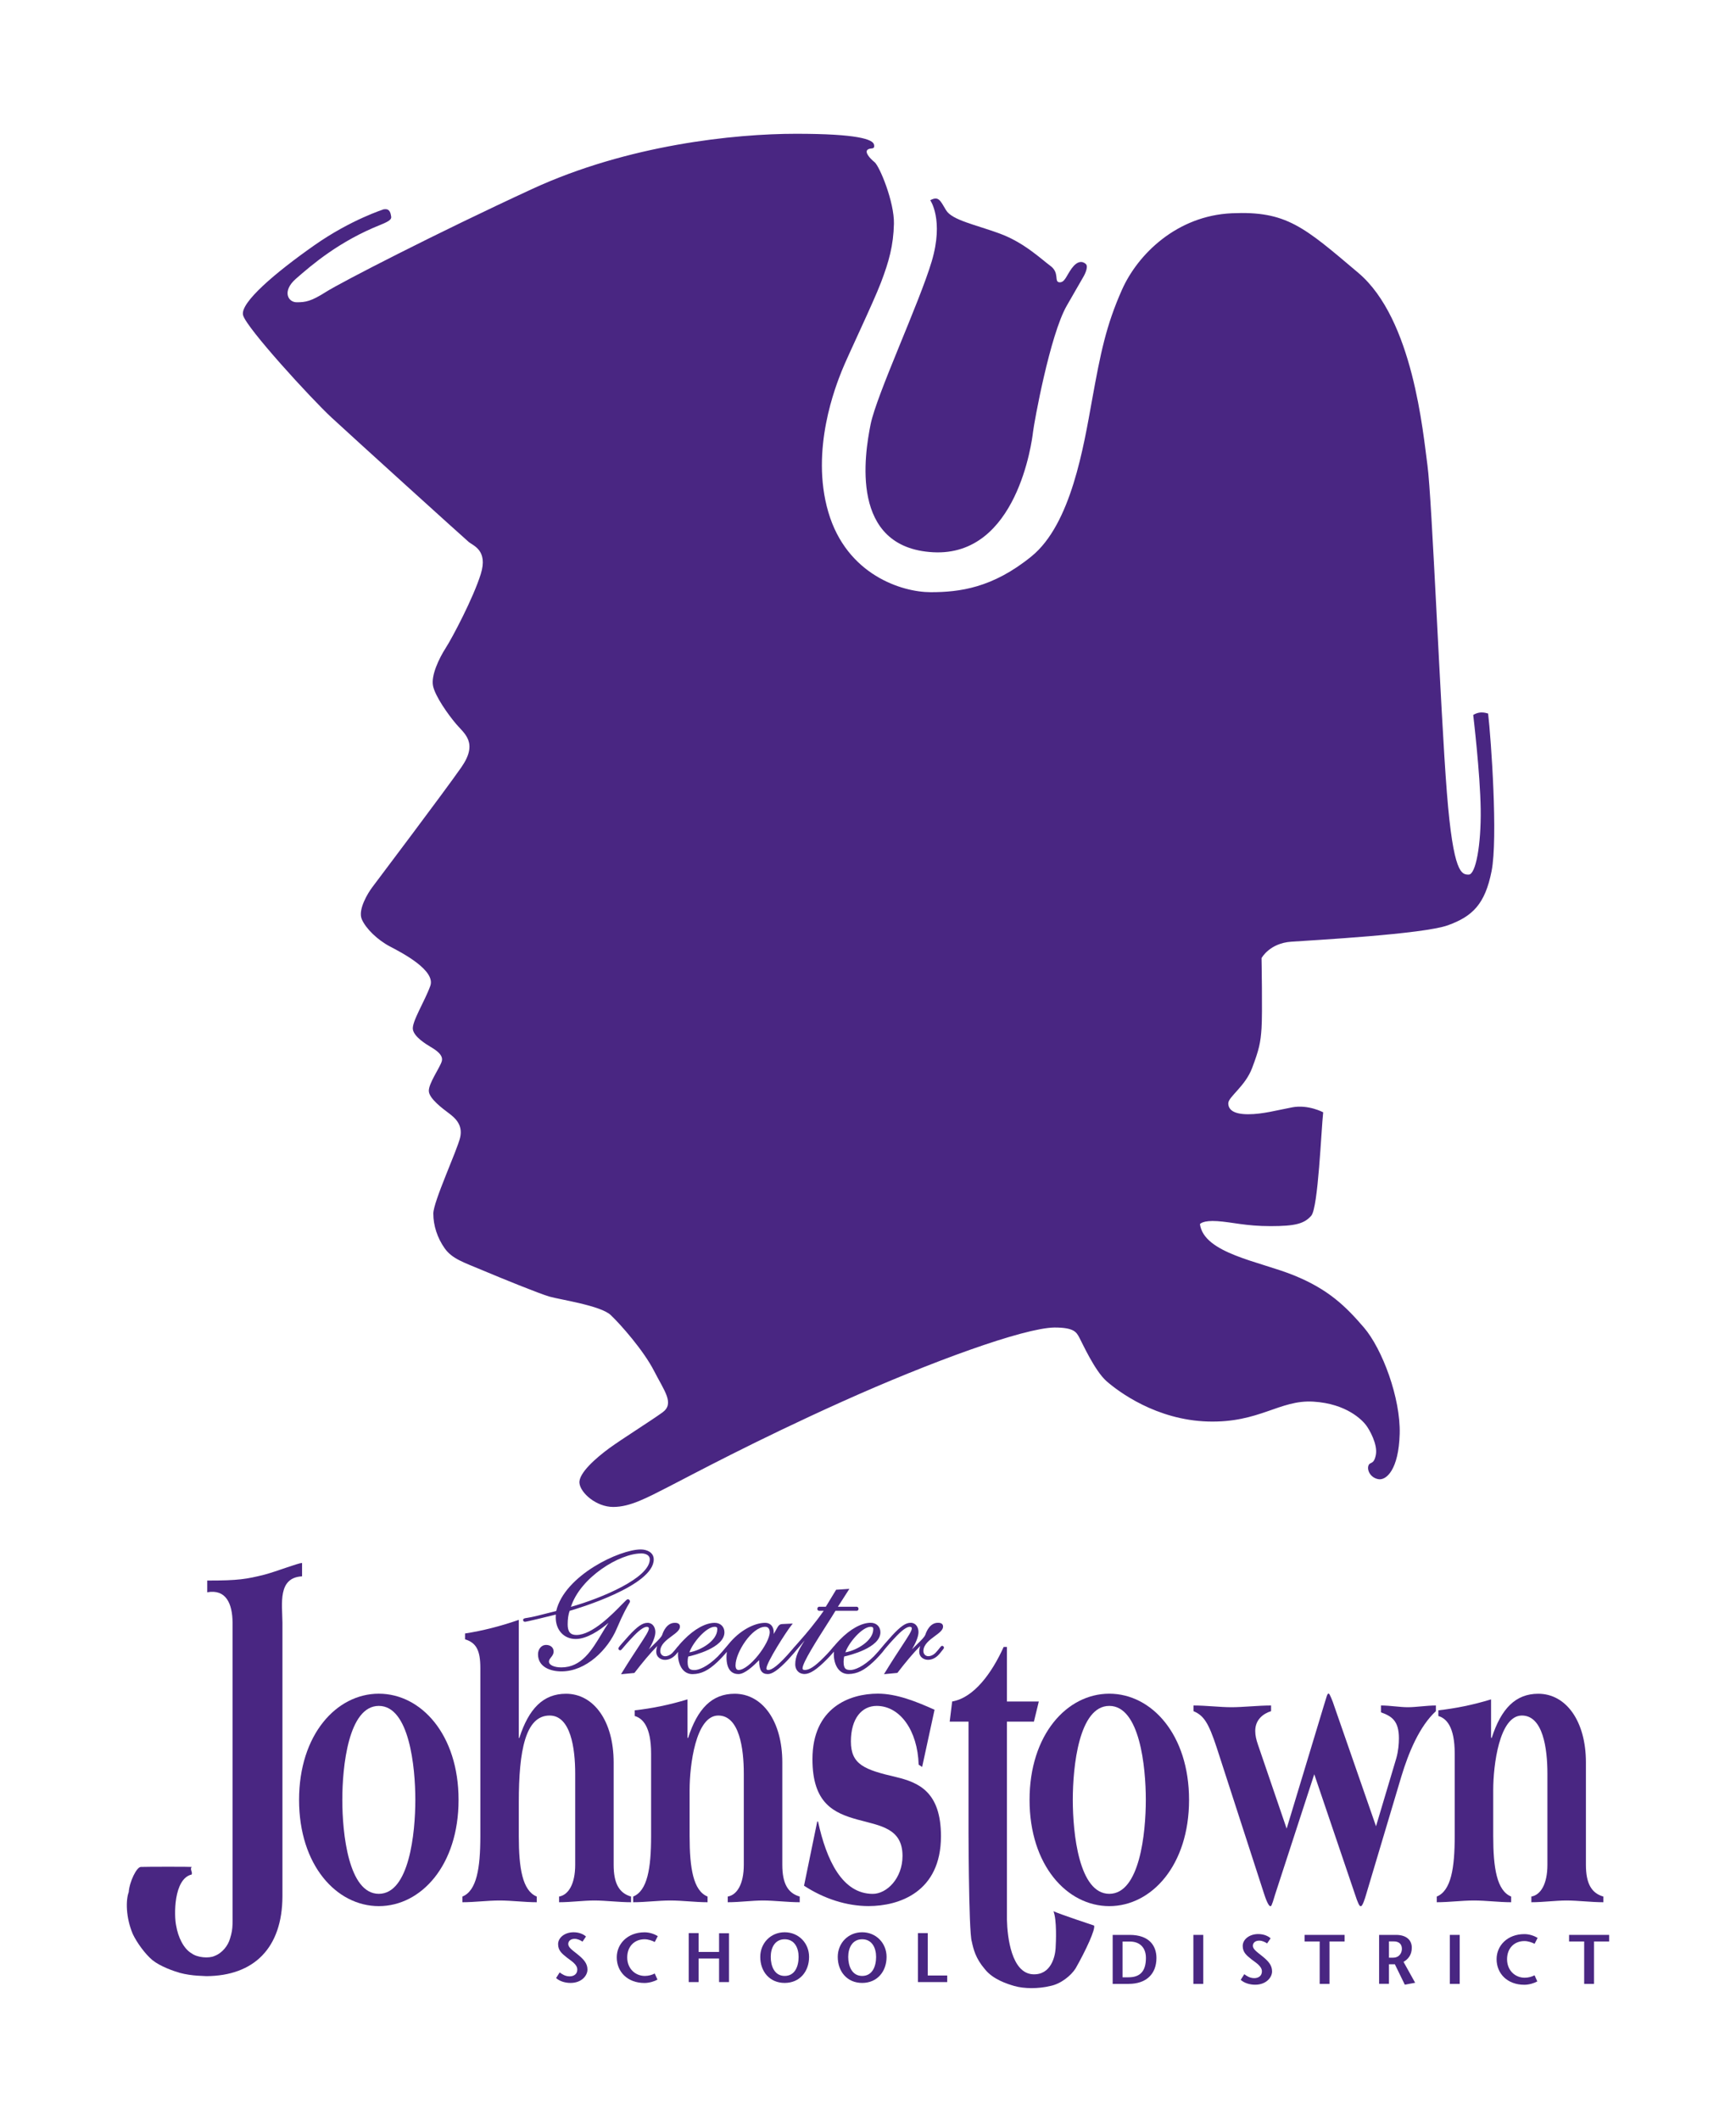 <?xml version="1.0" encoding="UTF-8"?>
<svg id="Layer_1" data-name="Layer 1" xmlns="http://www.w3.org/2000/svg" width="330" height="403" xmlns:xlink="http://www.w3.org/1999/xlink" viewBox="0 0 330 403">
  <defs>
    <style>
      .cls-1 {
        clip-path: url(#clippath);
      }

      .cls-2 {
        fill: none;
      }

      .cls-2, .cls-3 {
        stroke-width: 0px;
      }

      .cls-4 {
        clip-path: url(#clippath-1);
      }

      .cls-3 {
        fill: #492682;
      }
    </style>
    <clipPath id="clippath">
      <rect class="cls-2" x="0" y="0" width="330" height="403.33"/>
    </clipPath>
    <clipPath id="clippath-1">
      <rect class="cls-2" x="0" y="0" width="330" height="403.33"/>
    </clipPath>
  </defs>
  <g class="cls-1">
    <g class="cls-4">
      <path class="cls-3" d="M72.01,324.28c5.78,0,6.94,11.54,6.94,17.86s-1.16,17.86-6.94,17.86-6.94-11.54-6.94-17.86,1.16-17.86,6.94-17.86M72.01,321.96c-8.04,0-15.16,7.77-15.16,20.19s7.12,20.19,15.16,20.19,15.16-7.77,15.16-20.19-7.12-20.19-15.16-20.19"/>
      <path class="cls-3" d="M98.62,330.22v.15h.1c1.8-5.59,4.56-8.4,8.87-8.4,5.31,0,9.06,5.24,9.06,13.04v19.48c0,3.46,1,5.37,3.31,6.03v1.08c-2.31,0-4.86-.33-6.97-.33s-4.41.33-6.71.33v-1.08c1.75-.3,3.06-2.35,3.06-6.03v-17.35c0-4.78-.85-11.03-4.86-11.03-4.61,0-5.86,6.69-5.86,16.47v6.47c0,6.1.7,10.36,3.41,11.47v1.08c-2.35,0-4.76-.33-7.06-.33s-4.71.33-7.07.33v-1.08c2.71-1.1,3.41-5.37,3.41-11.47v-31.96c0-3.33-.75-4.81-2.91-5.47v-1.11c3.41-.52,6.82-1.41,10.22-2.59v22.31Z"/>
      <path class="cls-3" d="M130.7,330.22v.15h.1c1.8-5.59,4.55-8.4,8.85-8.4,5.31,0,9.06,5.24,9.06,13.04v19.48c0,3.46,1,5.37,3.31,6.03v1.08c-2.31,0-4.86-.33-6.97-.33s-4.41.33-6.71.33v-1.08c1.75-.3,3.05-2.35,3.05-6.03v-17.35c0-4.78-.85-11.03-4.85-11.03-4.3,0-5.45,9.48-5.45,14.16v8.76c0,6.11.7,10.38,3.41,11.49v1.08c-2.36,0-4.76-.33-7.07-.33s-4.71.33-7.07.33v-1.08c2.71-1.1,3.41-5.38,3.41-11.49v-15.69c0-5.15-1.61-6.7-3.11-7.14v-1.08c3.31-.37,6.57-1.03,10.02-2.08v7.18Z"/>
      <path class="cls-3" d="M174.63,335.46c-.2-6.54-3.56-11.18-7.98-11.18-2.8,0-4.9,2.35-4.9,6.76s2.6,5.37,8.56,6.76c4.3,1.03,8.56,2.79,8.56,11.25,0,10.66-8.01,13.28-13.76,13.28-4.15,0-8.46-1.38-12.27-3.87l2.51-12.2h.15c1.6,7.35,4.61,13.75,10.41,13.75,2.65,0,5.65-2.94,5.65-7.21,0-5.29-4.25-5.73-8.55-6.91-4.51-1.25-8.57-3.09-8.57-11.47,0-9.78,7.01-12.47,12.43-12.47,3.61,0,7.37,1.53,10.78,3.06l-2.36,10.88-.65-.44Z"/>
      <path class="cls-3" d="M210.87,324.28c5.78,0,6.94,11.54,6.94,17.86s-1.16,17.86-6.94,17.86-6.94-11.54-6.94-17.86,1.16-17.86,6.94-17.86M210.87,321.96c-8.04,0-15.16,7.77-15.16,20.19s7.12,20.19,15.16,20.19,15.16-7.77,15.16-20.19-7.12-20.19-15.16-20.19"/>
      <path class="cls-3" d="M261.56,347.19l3.86-12.94c.4-1.4.5-2.79.5-3.82,0-3.31-1.35-4.19-3.41-4.93v-1.3c1.76,0,3.56.33,5.12.33s3.56-.33,5.32-.33v1.08c-3.11,2.87-5.17,7.8-6.57,12.43l-6.67,22.35c-.25.88-.7,2.28-1,2.28h-.1c-.2,0-.5-.59-1.05-2.28l-7.73-22.79-7.42,22.79c-.25.81-.65,2.28-.85,2.28h-.1c-.2,0-.6-.59-1.15-2.28l-9.03-27.87c-1.55-4.71-2.46-6.1-4.41-6.91v-1.08c2.46,0,5.02.33,7.22.33s5.07-.33,7.53-.33v1.08c-1.41.44-3.01,1.55-3.01,3.75,0,.88.2,1.69.5,2.57l5.47,16.01,7.07-23.38c.5-1.62.65-2.28.85-2.28h.1c.15,0,.75,1.47,1,2.28l7.98,22.96Z"/>
      <path class="cls-3" d="M283.46,330.22v.15h.1c1.8-5.59,4.55-8.4,8.85-8.4,5.31,0,9.06,5.24,9.06,13.04v19.48c0,3.46,1,5.37,3.31,6.03v1.08c-2.31,0-4.86-.33-6.97-.33s-4.41.33-6.71.33v-1.08c1.75-.3,3.05-2.35,3.05-6.03v-17.35c0-4.78-.85-11.03-4.85-11.03-4.3,0-5.45,9.48-5.45,14.16v8.76c0,6.11.7,10.38,3.41,11.49v1.08c-2.36,0-4.76-.33-7.07-.33s-4.71.33-7.07.33v-1.08c2.71-1.1,3.41-5.38,3.41-11.49v-15.69c0-5.15-1.61-6.7-3.11-7.14v-1.08c3.31-.37,6.57-1.03,10.02-2.08v7.18Z"/>
      <path class="cls-3" d="M34.11,375.01c2.47.67,4.79.58,5.13.64,9.04-.06,14.41-5.34,14.45-15.16v-52.06c-.04-3.6-.91-8.54,3.73-8.78v-2.55c-.86.06-4.92,1.64-7.15,2.23-3.38.84-4.92,1.13-10.88,1.12v2.23c3.57-.64,4.78,2.14,4.82,5.74v52.7c-.03,4.7.17,5.29-.47,7.34-.36,1.36-1.48,2.8-2.95,3.35-1.11.51-3.29.31-4.35-.48-1.55-.89-2.59-3.1-2.95-5.27-.42-1.88-.51-8.94,2.95-9.73.19-.55-.39-.99,0-1.44-.06-.05-8.61-.05-9.64,0-.81-.05-2.2,2.83-2.33,4.79-.57,1.5-.57,4.81.78,7.98.75,1.58,2.29,3.74,3.73,4.95,1.49,1.2,4.07,2.1,5.13,2.39"/>
      <path class="cls-3" d="M200.26,363.33c.65,1.62.48,5.79.4,7.09-.1,1.47-.86,5.03-4.28,4.88-4.1-.18-4.89-7.03-4.97-10.38v-37.65h5.13l.93-3.83h-6.06v-10.37h-.62c-2.24,4.96-5.65,9.66-9.79,10.37l-.47,3.83h3.58v16.59c-.02,2.14,0,23.35.62,25.21.31,1.45.73,3.22,2.49,5.26,1.52,1.94,4.27,2.81,5.59,3.19,1.86.54,4.6.55,6.84,0,1.99-.38,3.95-1.97,4.82-3.35,1.98-3.49,3.82-7.49,3.5-8.14,0,0-6.32-2.09-7.7-2.71"/>
      <path class="cls-3" d="M119.75,304.41c0-.26-.24-.41-.4-.41-.15,0-.3.14-1.15,1.01-1.83,1.88-5.65,5.79-8.63,5.79-1.15,0-1.66-.62-1.66-2.02,0-1,.12-1.85.37-2.57,1.3-.37,15.99-4.72,15.99-9.77,0-1.31-1.24-1.9-2.47-1.9-4.01,0-14.48,4.93-16.07,11.7-.3.08-.67.17-1.07.27-1.52.39-3.6.93-4.43,1.03-.49.07-.79.11-.79.41,0,.21.14.34.37.34.28,0,4.37-1,5.85-1.37-.01.14-.02.31-.02.54,0,2.41,1.56,4.1,3.8,4.1,2.09,0,4.54-1.61,6.24-3.08-.45.65-.88,1.37-1.32,2.11-1.88,3.13-3.83,6.37-7.65,6.37-1.39,0-2.36-.46-2.36-1.11,0-.3.18-.52.38-.78.24-.3.51-.63.51-1.13,0-.74-.58-1.25-1.42-1.25-1,0-1.55.91-1.55,1.77,0,2.4,2.31,3.26,4.47,3.26,4.65,0,8.82-4.11,10.52-8.18,1.23-2.9,1.96-4.11,2.26-4.62.17-.28.23-.38.23-.5M121.86,295.29c1.02,0,1.66.43,1.66,1.12,0,3.53-9.06,7.36-14.99,9.04,1.81-5.63,9.27-10.15,13.33-10.15"/>
      <path class="cls-3" d="M179.08,312.87c-.15,0-.25.12-.46.4-.17.22-.43.55-.8.94-.4.4-.88.62-1.37.62-.53,0-.92-.42-.92-.97,0-1.24,1.16-2.1,2.19-2.86.83-.61,1.55-1.14,1.55-1.8,0-.72-.74-.72-.98-.72-1.46,0-2.15,1.55-2.37,2.22-.16.47-.76,1.06-1.52,1.8-.31.3-.66.64-1.03,1.02.63-1.07,1.23-2.36,1.23-3.27s-.51-1.77-1.48-1.77-1.92.68-3.54,2.42c-.19.22-.4.45-.6.68-.65.72-1,1.13-1.2,1.38-.07.07-.15.17-.28.33-.25.31-.68.83-1.38,1.56-1.99,1.98-3.69,2.64-4.54,2.61-.83-.03-1.22-.27-1.22-1.61,0-.32.05-.63.11-.96.96-.21,6.89-1.65,6.89-4.61,0-1.06-.76-1.8-1.85-1.8-1.74,0-3.89,1.19-5.9,3.26,0,.01-.66.68-1.03,1.15-.08.06-.16.16-.3.33-.26.32-.74.91-1.73,1.89-1.62,1.64-2.68,2.34-3.54,2.34-.42,0-.45-.16-.45-.33,0-1.06,2.79-5.43,4.63-8.32.7-1.1,1.31-2.06,1.63-2.6h4.03c.21,0,.35-.15.35-.38s-.18-.39-.35-.39h-3.57l2.18-3.4-2.52.17-1.96,3.23h-1.3c-.15,0-.31.2-.31.39,0,.23.14.38.35.38h.86c-1.54,2.22-3.44,4.48-4.36,5.5l-.4.46c-.29.33-.5.57-.66.75-.06.05-.13.13-.24.26-.06.07-.14.17-.24.29-2.78,3.3-4.03,3.99-4.6,3.99-.36,0-.39-.14-.39-.29,0-1.11,3.81-7.05,4.76-8.22l.25-.31-2,.09c-.58.03-.74.32-1.17,1.09-.12.21-.26.48-.45.8,0-.11,0-.21,0-.29,0-1.13-.62-1.83-1.62-1.83-2.21,0-5,1.61-6.94,4.02-.16.2-.27.33-.35.42,0,0-.01.01-.02.02-.07.07-.16.18-.3.35-.25.31-.68.83-1.38,1.56-1.99,1.98-3.69,2.65-4.53,2.61-.83-.03-1.23-.27-1.23-1.61,0-.32.05-.63.11-.96.96-.21,6.89-1.65,6.89-4.61,0-1.06-.76-1.8-1.85-1.8-1.74,0-3.89,1.19-5.9,3.26-.01.01-.7.71-1.06,1.19-.08.06-.17.17-.3.34-.17.22-.43.55-.8.94-.4.4-.88.62-1.37.62-.52,0-.92-.42-.92-.97,0-1.24,1.16-2.1,2.19-2.86.83-.61,1.55-1.14,1.55-1.8,0-.72-.74-.72-.98-.72-1.46,0-2.15,1.55-2.37,2.22-.15.47-.76,1.06-1.52,1.8-.31.3-.66.64-1.03,1.02.63-1.07,1.23-2.36,1.23-3.27s-.51-1.77-1.48-1.77-1.92.68-3.54,2.42c-.19.22-.4.45-.6.68-1.2,1.34-1.41,1.6-1.41,1.77,0,.2.15.35.35.35.14,0,.21-.09.52-.45.32-.38.91-1.09,2.08-2.31,1.35-1.4,2.09-1.7,2.47-1.7.23,0,.38.12.38.29,0,.5-.67,1.51-1.88,3.36-.8,1.22-1.9,2.88-3.23,5.05l-.19.31,2.54-.24.05-.06c1.54-1.99,2.9-3.64,4.31-5.07-.13.35-.2.72-.2,1.14,0,.94.84,1.5,1.65,1.5.55,0,1.38-.19,2.17-1.11.07-.09.16-.2.25-.31.03-.04.06-.07.08-.1-.01.14-.02.29-.02.47,0,1.27.4,2.42,1.07,3.08.46.45,1.03.68,1.69.68h.05c1.61-.03,2.96-.69,4.65-2.28.47-.43,1.29-1.3,1.83-1.95-.04.35-.07.66-.07.97,0,2.69,1.24,3.25,2.28,3.25,1.21,0,2.84-1.55,3.93-2.65,0,.04,0,.09,0,.14,0,1.76.49,2.51,1.65,2.51.87,0,2.05-.84,3.84-2.73.95-1.05,1.42-1.59,1.65-1.89.15-.16.36-.41.68-.79.15-.18.28-.33.36-.43.17-.2.33-.38.47-.54-1.14,1.74-1.79,3.06-1.79,4.54,0,.82.46,1.79,1.75,1.83,1.06,0,2.34-.84,4.29-2.82.24-.23.86-.89,1.32-1.43-.02.14-.03.31-.03.49,0,1.27.4,2.42,1.08,3.08.46.45,1.03.68,1.69.68h.06c1.61-.03,2.95-.69,4.65-2.28.61-.55,1.8-1.84,2.21-2.44.06-.06.12-.14.21-.25.32-.38.91-1.09,2.08-2.31,1.35-1.4,2.09-1.7,2.47-1.7.23,0,.38.12.38.29,0,.5-.67,1.51-1.88,3.36-.8,1.22-1.9,2.89-3.22,5.05l-.19.31,2.54-.24.05-.06c1.54-1.99,2.9-3.64,4.31-5.07-.13.35-.2.72-.2,1.14,0,.94.84,1.5,1.65,1.5.56,0,1.39-.19,2.18-1.11.07-.09.16-.2.25-.31.53-.63.62-.77.62-.89,0-.19-.17-.35-.38-.35M166,309.7c0,2.17-3.09,4.02-5.3,4.4.62-1.83,3.19-4.86,4.82-4.86.34,0,.49.13.49.46M139.82,316.55c0-2.42,3.11-7.31,5.65-7.31.79,0,.85.79.85,1.03,0,2.09-3.88,7.18-5.92,7.18-.39,0-.58-.3-.58-.9M136.35,309.7c0,2.17-3.09,4.02-5.3,4.4.62-1.83,3.19-4.86,4.82-4.86.35,0,.49.13.49.46"/>
      <path class="cls-3" d="M110.73,369.09c-.41-.28-.96-.53-1.5-.53-.78,0-1.21.44-1.21.98,0,.61.65,1.08,1.74,1.94,1.25,1,1.91,1.78,1.91,2.93s-1.12,2.53-3.22,2.53c-.97,0-2.05-.29-2.74-.93l.68-1.07c.49.36,1.06.75,1.9.75.77,0,1.45-.41,1.45-1.29,0-1.02-1.25-1.7-1.99-2.29-.9-.73-1.66-1.3-1.66-2.54s1.26-2.26,2.95-2.26c1.06,0,1.91.39,2.35.81l-.66.97Z"/>
      <path class="cls-3" d="M124.46,369.16c-.45-.24-1.21-.52-1.93-.52-1.91,0-3.3,1.34-3.3,3.46s1.53,3.51,3.35,3.51c.72,0,1.38-.2,1.88-.46l.52,1.16c-.57.33-1.57.64-2.47.64-3.23,0-5.27-2.13-5.27-4.87,0-2.54,2.02-4.76,5.29-4.76.97,0,1.88.34,2.51.72l-.58,1.13Z"/>
      <polygon class="cls-3" points="138.57 376.78 136.69 376.78 136.69 372.3 132.8 372.3 132.8 376.78 130.92 376.78 130.92 367.47 132.8 367.47 132.8 371.05 136.69 371.05 136.69 367.5 138.57 367.5 138.57 376.78"/>
      <path class="cls-3" d="M144.52,371.99c0-2.61,1.97-4.68,4.64-4.68s4.64,2.08,4.64,4.68c0,2.78-1.78,4.95-4.64,4.95s-4.64-2.17-4.64-4.95M151.81,371.99c0-1.72-.78-3.35-2.65-3.35s-2.65,1.64-2.65,3.35.69,3.62,2.65,3.62,2.65-1.84,2.65-3.62"/>
      <path class="cls-3" d="M159.25,371.99c0-2.61,1.97-4.68,4.64-4.68s4.64,2.08,4.64,4.68c0,2.78-1.78,4.95-4.64,4.95s-4.64-2.17-4.64-4.95M166.54,371.99c0-1.72-.78-3.35-2.65-3.35s-2.65,1.64-2.65,3.35.69,3.62,2.65,3.62,2.65-1.84,2.65-3.62"/>
      <polygon class="cls-3" points="174.49 367.47 176.36 367.47 176.36 375.53 180.06 375.53 180.06 376.78 174.49 376.78 174.49 367.47"/>
      <path class="cls-3" d="M214.74,367.81c3.79,0,5.09,2.14,5.09,4.39,0,3.07-1.97,4.92-5.27,4.92h-3.05v-9.31h3.22ZM213.39,375.87h1.14c2.14,0,3.3-1.09,3.3-3.68,0-1.93-1.12-3.12-3.08-3.12h-1.36v6.81Z"/>
      <rect class="cls-3" x="226.85" y="367.81" width="1.88" height="9.31"/>
      <path class="cls-3" d="M240.87,369.43c-.41-.28-.96-.53-1.5-.53-.78,0-1.21.44-1.21.98,0,.61.65,1.08,1.74,1.94,1.25,1,1.91,1.78,1.91,2.93s-1.12,2.53-3.22,2.53c-.97,0-2.05-.29-2.74-.93l.68-1.07c.49.36,1.06.75,1.9.75.77,0,1.45-.41,1.45-1.29,0-1.02-1.25-1.7-1.99-2.29-.9-.73-1.66-1.3-1.66-2.54s1.26-2.26,2.95-2.26c1.06,0,1.91.39,2.35.81l-.66.97Z"/>
      <polygon class="cls-3" points="250.86 377.12 250.86 369.06 247.99 369.06 247.99 367.81 255.6 367.81 255.6 369.06 252.73 369.06 252.73 377.12 250.86 377.12"/>
      <path class="cls-3" d="M262.16,367.81h3.23c1.78,0,2.98.85,2.98,2.43,0,1.38-.69,2.18-1.57,2.7l2.21,3.97-1.97.36-1.89-3.88h-1.12v3.72h-1.87v-9.31ZM264.03,372.14h.76c1.29,0,1.7-1,1.7-1.68,0-1.05-.75-1.41-1.49-1.41h-.97v3.09Z"/>
      <rect class="cls-3" x="275.6" y="367.81" width="1.88" height="9.31"/>
      <path class="cls-3" d="M291.71,369.5c-.45-.24-1.21-.52-1.93-.52-1.91,0-3.3,1.34-3.3,3.46s1.53,3.51,3.35,3.51c.72,0,1.38-.2,1.88-.46l.52,1.16c-.57.33-1.57.64-2.47.64-3.23,0-5.27-2.13-5.27-4.87,0-2.54,2.02-4.76,5.29-4.76.97,0,1.88.34,2.51.72l-.58,1.13Z"/>
      <polygon class="cls-3" points="301.14 377.12 301.14 369.06 298.27 369.06 298.27 367.81 305.89 367.81 305.89 369.06 303.01 369.06 303.01 377.12 301.14 377.12"/>
      <path class="cls-3" d="M73.03,39.76s-6.33,1.98-13.32,6.9c-7.39,5.19-14.07,10.87-13.51,13.23s12.94,15.88,16.81,19.47c3.87,3.59,25.26,22.97,26.11,23.68.85.71,3.68,1.56,2.27,6.09-1.42,4.54-5.38,12.05-6.66,14.04-1.28,1.99-2.83,5.25-2.41,7.23.42,1.98,2.83,5.39,4.39,7.23,1.56,1.84,4.25,3.54.99,8.22-3.26,4.68-16.1,21.69-16.95,22.83-.85,1.13-2.74,4.25-1.98,6.05.76,1.79,3.02,3.97,5.38,5.2,2.36,1.23,8.69,4.54,7.65,7.47-1.04,2.93-3.59,6.9-3.31,8.32s2.46,2.74,3.4,3.31c.95.57,2.46,1.51,2.08,2.74-.38,1.23-2.55,4.25-2.45,5.67.09,1.42,2.64,3.31,3.78,4.16,1.13.85,2.74,2.17,2.17,4.63-.57,2.46-5.1,12.19-5.1,14.46s.76,4.63,2.17,6.62c1.42,1.99,3.59,2.65,7.18,4.16,3.59,1.51,10.77,4.44,12.75,5.01,1.98.57,9.73,1.7,11.62,3.5,1.89,1.79,6.23,6.71,8.22,10.58,1.98,3.88,3.97,6.24,1.61,7.94-2.36,1.7-7.65,5.01-10.11,6.8-2.45,1.8-5.85,4.73-5.66,6.62.19,1.89,3.21,4.54,6.42,4.54s6.33-1.7,10.58-3.87c4.25-2.17,16.15-8.6,32.96-16.16,16.81-7.56,34.47-13.99,40.33-14.08,3.68,0,4.16.85,4.72,1.89.57,1.04,2.93,6.33,5.19,8.32,2.27,1.98,9.44,7.37,19.27,7.66,9.82.28,13.6-4.16,20.02-3.78,6.42.38,9.35,3.59,10.01,4.44.66.85,2.27,3.68,1.89,5.67-.38,1.99-1.13,1.23-1.42,2.08-.28.85.38,2.27,1.89,2.55,1.51.28,3.87-1.8,4.06-8.6.19-6.81-3.31-16.16-6.8-20.23-3.49-4.07-6.8-7.28-13.32-9.92-6.52-2.65-17.09-4.16-17.85-9.73,0,0,.47-.76,3.31-.57,2.83.19,5.38.95,10.11.95s6.42-.47,7.74-1.98c1.32-1.51,1.89-16.26,2.27-19.66,0,0-2.83-1.51-5.85-.95-3.02.57-5.67,1.32-8.41,1.32s-3.78-.85-3.78-2.08,3.21-3.21,4.53-6.71c1.32-3.5,1.61-4.82,1.79-7.56.19-2.74,0-13.33,0-13.33,0,0,1.51-2.84,5.67-3.12,4.16-.29,25.03-1.42,29.75-3.12,4.72-1.7,7.08-4.06,8.31-10.3,1.23-6.24-.09-25.05-.66-29.96,0,.09-1.32-.66-2.83.28,0,.09,1.32,10.96,1.42,17.96.09,6.71-.94,12.38-2.27,12.38s-2.93,0-4.16-15.6c-1.23-15.6-2.83-55.95-3.69-62.19-.85-6.24-2.74-27.79-13.13-36.58-10.39-8.79-13.69-11.81-24.08-11.34-10.39.47-17.85,7.75-20.87,14.56-3.02,6.8-4.06,12-5.67,20.89-1.61,8.88-3.97,23.63-11.52,29.77-7.4,6.02-13.69,6.81-19.17,6.81s-15.96-3.31-19.45-15.22c-3.5-11.91,1.51-24.2,2.55-26.84,1.04-2.65,5.95-12.85,7.46-16.82,1.51-3.97,2.36-7,2.46-11.15.09-4.16-2.74-10.97-3.69-11.72-.94-.76-1.89-1.89-1.32-2.36.57-.47,1.42.1,1.23-.95-.19-1.04-3.21-2.08-14.83-2.08s-31.92,2.08-50.15,10.49c-18.23,8.41-36.36,17.77-39.19,19.56-2.83,1.8-3.87,1.98-5.57,1.98s-2.8-2.14-.19-4.44c3.12-2.74,8.31-7.18,16.15-10.3,1.89-.76,2.08-1.13,1.98-1.61-.09-.47-.19-1.51-1.32-1.32"/>
      <path class="cls-3" d="M176.83,38.06s2.64,3.69.28,11.63-10.48,25.33-11.62,31c-1.13,5.67-4.06,23.44,11.9,24.29,15.96.85,18.79-21.17,18.98-22.87.19-1.7,3.21-18.43,6.42-24.01l3.21-5.58s1.04-1.8.38-2.36c-.66-.57-1.61-.57-2.65.85-1.04,1.42-1.32,2.74-2.36,2.65-1.04-.1.1-1.8-1.7-3.12-1.79-1.32-5.01-4.44-9.63-6.14-4.63-1.7-9.07-2.55-10.2-4.44-1.13-1.89-1.42-2.74-3.02-1.89"/>
    </g>
  </g>
</svg>